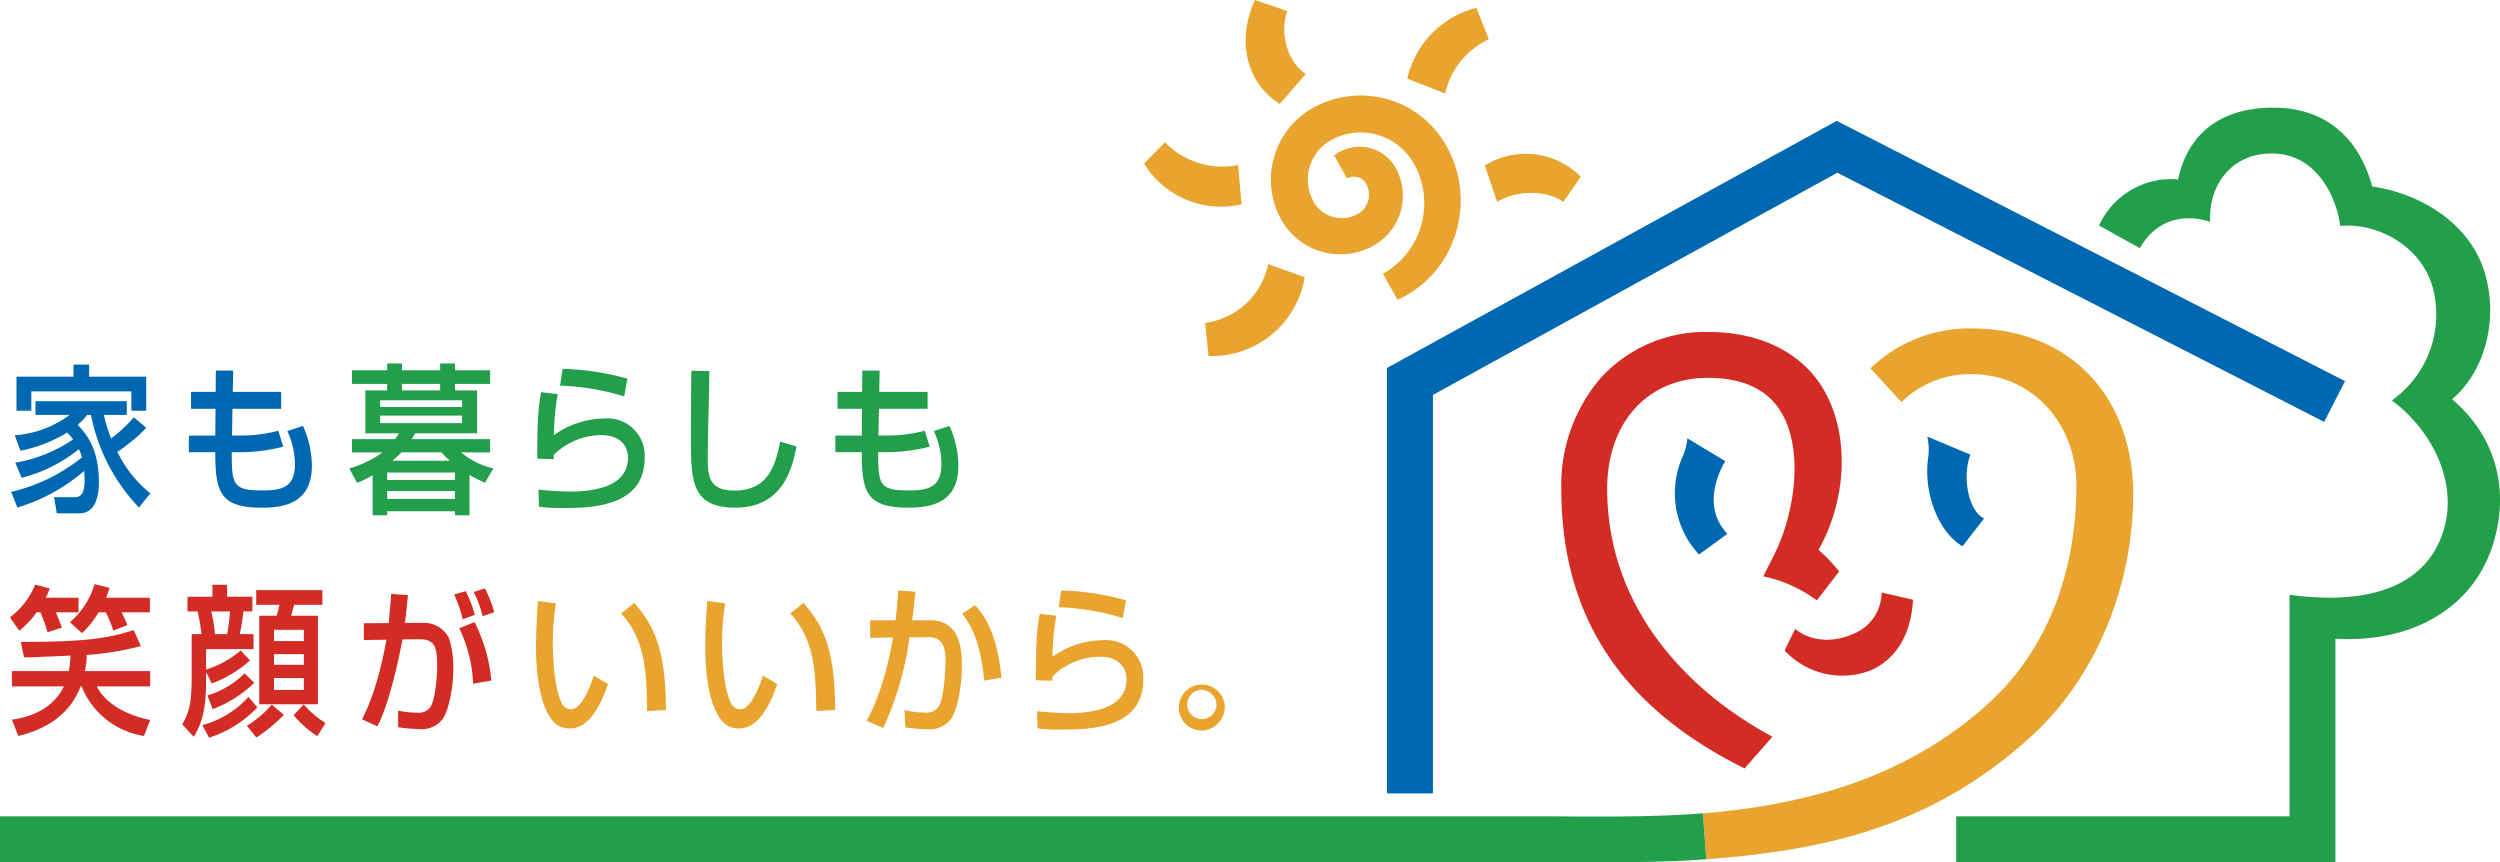 <svg xmlns="http://www.w3.org/2000/svg" viewBox="0 0 352.413 121.553"><defs><style>.cls-1{fill:#0067b1}.cls-2{fill:#239f4b}.cls-3{fill:#d32c25}.cls-4{fill:#e9a42f}</style></defs><g id="レイヤー_2" data-name="レイヤー 2"><g id="PC_text_des" data-name="PC_text+des"><path class="cls-1" d="M20.611 60.29a15.583 15.583 0 01-2.3 2.11c-1.049.822-1.446 1.092-1.759 1.3a16.605 16.605 0 004.648 5.841l-1.613 2a26.106 26.106 0 01-6.758-13.051h-.544a7.983 7.983 0 01-1.343 1.385c1.07 1.139 3 3.209 3 8.073 0 .978-.066 4.411-2.742 4.411H8.013l-.4-2.271h2.766c.667 0 1.547 0 1.547-2.438 0-.472-.043-.972-.064-1.271a25.521 25.521 0 01-9.412 5.163l-.88-2.2a24.784 24.784 0 009.979-4.87 7.05 7.05 0 00-.417-1.162 21.261 21.261 0 01-8.076 4.048l-.9-2.133a20.652 20.652 0 008.144-3.279 7.819 7.819 0 00-.837-.978 19.549 19.549 0 01-6.589 2.57l-.794-2.179a14.723 14.723 0 007.735-2.869h-4.81v-1.932h12.866v1.932h-3.225a19.858 19.858 0 001.026 3.323 21.9 21.9 0 003.2-2.984zM10.359 53.1v-1.706h2.2V53.1h8.053v4.8h-2.094v-2.728H4.416V57.9h-2.09v-4.8zm20.068-.861h2.446l-.063 3h6.823v2.386h-6.86l-.067 3.775h1.3a21.1 21.1 0 005.23-.678l.687 2.248a24.885 24.885 0 01-6.276.776h-.981c0 4.566.17 5.388 4.269 5.388 2.654 0 4.641-.345 4.641-3.686a11.335 11.335 0 00-1.067-4.68l2.2-.731a13.826 13.826 0 011.253 5.641c0 5.3-3.993 5.888-7.049 5.888-5.917 0-6.564-2.208-6.564-7.82H26.62V61.4h3.726l.038-3.772h-3.451v-2.387H30.4z"/><path class="cls-2" d="M65.137 56.42v.954H53.591v-.954zM52.524 72.635h2.05v-.569h9.562v.569h2.05v-5.687a14.968 14.968 0 002.194 1.093l1.17-2.024a10.609 10.609 0 01-4.5-2.208v-.041h4.04v-1.863H58.024c.19-.3.253-.391.5-.822h8.726v-6.049h-3.114v-.909h4.954v-1.931h-4.954v-.955h-2.093v.955h-5.376v-.955h-2.093v.955h-4.957v1.931h4.957v.909H51.5v6.049h4.749c-.273.408-.333.523-.563.822h-6.069v1.863h4.247v.041a15.526 15.526 0 01-4.623 2.231l1.087 2.024A14.9 14.9 0 0052.524 67zm4.143-18.51h5.376v.909h-5.376zm8.47 4.457v1.069H53.591v-1.069zm-1 8.027v1.041h-9.563v-1.041zm-8.767-1.662V64.9a11.211 11.211 0 001.214-1.133h5.646a7.411 7.411 0 001.15 1.133v.046zm8.766 4.278v1.11h-9.562v-1.11zm23.852-13.351a35.381 35.381 0 00-9.037-1.519l.357-2.368a38.381 38.381 0 019.142 1.391zm-9.37-.317a36.856 36.856 0 00-.546 5.779 12.573 12.573 0 017.176-2.346 5.244 5.244 0 015.626 5.572c0 6.825-7.346 7.049-11.506 7.049a22.561 22.561 0 01-3.389-.184l-.079-2.409c.73.069 2.66.276 4.433.276 3.623 0 8.186-.776 8.186-4.778 0-1.869-1.343-3.18-3.747-3.18a9.635 9.635 0 00-6.695 2.771 3.17 3.17 0 000 .616l-2.347-.069c0-5.71.17-7.234.547-9.373zM99.982 52.3c0 3.438-.213 8.912-.213 12.351 0 2.771.357 4.5 3.81 4.5 4.81 0 5.773-3.772 6.4-6.906l2.3.7c-.5 2.57-1.676 8.619-8.6 8.619-6.279 0-6.279-3.869-6.279-9.936 0-3.985.023-7.411.063-9.367zm21.569-.061H124l-.057 3h6.816v2.386H123.9l-.064 3.772h1.3a21.051 21.051 0 005.23-.678l.69 2.248a24.908 24.908 0 01-6.274.776h-.986c0 4.566.17 5.388 4.27 5.388 2.656 0 4.64-.345 4.64-3.686a11.37 11.37 0 00-1.064-4.68l2.2-.731a13.78 13.78 0 011.256 5.641c0 5.3-4 5.888-7.049 5.888-5.923 0-6.57-2.208-6.57-7.82h-3.723V61.4h3.723l.043-3.772h-3.462v-2.387h3.473z"/><path class="cls-3" d="M19.858 91.075a41.018 41.018 0 01-7.639 1.248 10.144 10.144 0 01-.25 2.277h9.2v2.162h-7.524c1.483 2.91 5.143 4.272 7.527 4.727l-.874 2.254a11.3 11.3 0 01-8.789-6.981h-.147c-1.63 4.318-5.416 6.181-8.783 6.981l-.9-2.3c1.82-.253 5.6-1.093 7.32-4.681h-7.32V94.6h8.013a14.564 14.564 0 00.25-2.185c-.773.046-4.393.184-5.25.23-.483.023-.816.023-1.3.023l-.461-2.185c9.244 0 12.277-.5 15.917-1.662zM5.152 86.32a12.808 12.808 0 01-2.429 2.593l-1.317-1.886a11.034 11.034 0 003.556-4.617l2.05.546a8.657 8.657 0 01-.566 1.3h4.623v2.064h-3.2c.337.753.607 1.455.86 2.162L6.7 89.12a19.956 19.956 0 00-1.006-2.8zm8.743 0a12.828 12.828 0 01-2.343 2.933l-1.7-1.547a11.155 11.155 0 003.476-5.365l2.113.529a11.688 11.688 0 01-.483 1.386h6.173v2.064h-4a12.369 12.369 0 01.814 1.8l-1.967.77a19.057 19.057 0 00-1.066-2.57zm28.937 5.894v1.5h-4.206v-1.5zm-6.716-9.028v2.07H39.4c-.187.817-.228.972-.4 1.541h-2.45v12.484h8.266V86.8h-3.781c.207-.747.228-.839.438-1.541h3.975v-2.07zm6.716 5.595v1.587h-4.206v-1.587zm0 6.8v1.679h-4.206v-1.682zm-12.989.77a17.112 17.112 0 005.4-3.249l-1.316-1.408a13.531 13.531 0 01-4.876 2.685v-2.872h6.689V89.39h-1.924c.02-.137.4-2.133.5-3.2h1.257v-2.07h-3.56v-1.687h-2.07v1.685h-3.51v2.07h1.418a25.588 25.588 0 01.546 3.2H27.02V94.6c0 3.933-.127 5.48-1.34 7.5l1.63 1.771c1.76-2.8 1.76-6 1.737-9.028l.043-.046zm2.57-10.16a24.045 24.045 0 01-.4 3.2H30.3a20.105 20.105 0 00-.523-3.2zm13.473 15.729a12.937 12.937 0 01-3.077-2.62l-1.42 1.523a14.981 14.981 0 003.349 2.956zM35.03 98.234a13.39 13.39 0 01-6.507 3.979l.943 1.777a16.237 16.237 0 006.817-4.273zm-.547-3.318a12.578 12.578 0 01-5.25 3.117l.754 1.932a17.349 17.349 0 005.859-3.709zm3.83 4.416a15.055 15.055 0 01-3.513 2.979l1.336 1.656a21.088 21.088 0 003.873-3.208zm19.193-15.439c-.181 1.95-.3 2.921-.428 3.916h2.444a3.906 3.906 0 013.769 2.151 13.749 13.749 0 01.612 4.318c0 2.547-.632 5.934-1.546 7.13a3.692 3.692 0 01-3.163 1.375 24.992 24.992 0 01-3.073-.265v-2.352a11.48 11.48 0 002.627.293 2.084 2.084 0 001.835-.667c.813-.977 1.041-4.784 1.041-5.824 0-2.766-.3-3.893-2.571-3.853l-2.32.017c-.184 1-1.59 8.487-3.525 12.248l-2.179-.972c2.056-3.875 3.157-9.545 3.441-11.23l-3.176.046v-2.369l3.5-.023c.2-2.122.268-3.013.348-4.117zm9.189 12.49a19.594 19.594 0 00-1.955-7.82l2.16-.863a22.837 22.837 0 012.363 8.24zM65.209 87.3a15.687 15.687 0 00-1.2-3.5l1.63-.465a14.666 14.666 0 011.282 3.346zm2.832-.442a16.758 16.758 0 00-1.265-3.41l1.572-.512a16.511 16.511 0 011.323 3.37z"/><path class="cls-4" d="M91.21 100.241c-.063-5.118-.126-9.965-3.66-13.76l1.861-1.5c2.613 3.071 4.453 6.164 4.453 15.1zM78.365 85.049a38.034 38.034 0 00-.44 5.5c0 2.179.253 7.073 1.443 8.867a1.475 1.475 0 001.13.569c1.737 0 3.117-4.479 3.2-4.75l2.009 1.185c-1.319 3.881-3.01 6.267-5.4 6.267a3.04 3.04 0 01-2.527-1.224c-1.863-2.479-2.219-7.119-2.219-10.322 0-2.455.189-5.209.27-6.417zm36.699 15.192c-.066-5.118-.126-9.965-3.662-13.76l1.86-1.5c2.616 3.071 4.459 6.164 4.459 15.1zm-12.845-15.192a38.483 38.483 0 00-.44 5.5c0 2.179.253 7.073 1.443 8.867a1.475 1.475 0 001.13.569c1.737 0 3.114-4.479 3.2-4.75l2.013 1.185c-1.32 3.881-3.016 6.267-5.4 6.267a3.042 3.042 0 01-2.53-1.224c-1.866-2.479-2.219-7.119-2.219-10.322 0-2.455.19-5.209.273-6.417zm26.824-1.638c-.187 1.978-.293 2.777-.457 4.025h2.527c4.312 0 4.476 4.278 4.476 6.457 0 2.547-.54 6.141-1.587 7.527a3.784 3.784 0 01-3.223 1.385 24.886 24.886 0 01-3.156-.27l-.123-2.435a12.681 12.681 0 002.823.345 2.078 2.078 0 002.113-1.041c.731-1.6.857-5.784.857-6.233 0-2.507-.793-3.369-2.466-3.346l-2.617.023a45.056 45.056 0 01-3.7 12.782l-2.35-1.03c2.326-4.117 3.39-9.758 3.726-11.736l-3.223.046v-2.474h3.577c.21-1.887.3-2.956.376-4.209zm9.689 12.529c-.57-6.21-2.326-8.436-3.1-9.413l1.8-1.225c1.107 1.225 3.074 3.519 3.746 10.23zm19.544-8.821a35.4 35.4 0 00-9.042-1.523l.359-2.369a38.639 38.639 0 019.14 1.391zM148.9 86.8a36.986 36.986 0 00-.541 5.779 12.539 12.539 0 017.173-2.34 5.245 5.245 0 015.628 5.561c0 6.825-7.343 7.049-11.506 7.049a23.778 23.778 0 01-3.387-.178l-.086-2.409c.733.063 2.656.27 4.436.27 3.62 0 8.18-.776 8.18-4.772 0-1.869-1.34-3.186-3.746-3.186a9.622 9.622 0 00-6.691 2.777 2.7 2.7 0 000 .61l-2.346-.069c0-5.7.167-7.228.547-9.367zm22.581 12.665a2.066 2.066 0 11-2.05-2.226 2.159 2.159 0 012.05 2.226zm1.17 0a3.245 3.245 0 10-3.22 3.524 3.372 3.372 0 003.22-3.524zm7.743-84.808l3.686-4.226c-2.723-1.731-3.689-6.055-2.605-8.873L176.912 0c-2.659 5.785-1.204 11.678 3.482 14.657zm-19.125 8.401a12.729 12.729 0 0013.746 5.742l-.489-5.537a11.253 11.253 0 01-10.3-3.208zm8.611 22.454l.48 4.675a13.275 13.275 0 0013.561-11.109l-5.155-1.852a10.461 10.461 0 01-8.886 8.286zm28.494-34.426l5.348 2.1a11.105 11.105 0 016.15-7.653l-1.746-4.439a13.4 13.4 0 00-9.752 9.992zm10.934 12.248l1.739 5.123c2.493-1.575 6.8-1.788 9.33 0l2.455-3.542a10.9 10.9 0 00-13.524-1.581zm-24.251-8.113a11.585 11.585 0 00-4.439 15.749 9.536 9.536 0 0013.142 3.571 8.069 8.069 0 002.924-10.977 5.848 5.848 0 00-8.614-1.656l1.817 3.243a1.99 1.99 0 012.7.765 3.139 3.139 0 01-1.205 4.26 4.574 4.574 0 01-6.216-1.753 6.367 6.367 0 012.438-8.654 8.611 8.611 0 0111.707 3.3 11.4 11.4 0 01-4.37 15.525l2.067 3.663a14.971 14.971 0 008.137-9.183 15.639 15.639 0 00-1.277-12.553 13.832 13.832 0 00-18.811-5.3z"/><path class="cls-3" d="M240.749 46.794a19.974 19.974 0 00-14.99 6.36 23.125 23.125 0 00-5.67 15.749c0 19.079 9.551 31.326 25.835 39.423l3.925-4.48c-11.791-6.313-23.291-18.038-23.291-34.943 0-9.355 5.7-15.64 14.191-15.64 4.879 0 8.332 1.593 10.27 4.732 3.312 5.371 1.986 14.416-.92 20.2l-1.536 3.042a19.487 19.487 0 017.547 3.4l3.154-4.083a25.037 25.037 0 00-2.918-3.047c4.011-7.061 4.508-16.457.515-22.943-2.194-3.555-7.055-7.77-16.112-7.77z"/><path class="cls-1" d="M237.058 64.671a12.692 12.692 0 002.442 13.495l4-2.909c-3.683-3.933-1.116-8.844-.3-10.258l-5.334-3.214a8.669 8.669 0 01-.808 2.886zm34.742-.109c-.675 4.784 1.357 10.39 4.845 12.443l3.039-3.916c-2.381-1.19-3.039-6.216-1.915-9l-6.087-2.553a8.506 8.506 0 01.118 3.026z"/><path class="cls-3" d="M261.421 89.281c-2.533 1.145-5.7 1.455-8.37-.621l-1.486 3.031a11.094 11.094 0 0012.21 2.777c3.931-1.783 5.653-5.6 5.891-9.925l-4.427-1.023a6.3 6.3 0 01-3.818 5.761z"/><path class="cls-4" d="M300.705 69.651c0-13.352-8.576-23.351-22.767-23.351a20.069 20.069 0 00-14.269 5.623l4.367 4.767a13.766 13.766 0 019.9-3.939c8.415 0 14.76 6.785 14.76 15.772 0 10.73-3.3 22.288-12.279 30.528-12.164 11.149-27.08 14.49-40.371 15.605l.474 6.475c16.6-1.265 31.611-4.468 45.673-17.2 9.766-8.842 14.512-22.073 14.512-34.28z"/><path class="cls-2" d="M0 115.076v6.475h221.561c6.133 0 12.6.057 18.961-.42l-.474-6.475c-6.65.546-15.8.466-21.109.42z"/><path class="cls-1" d="M258.911 17.038l-63.392 34.828v59.979h6.469V55.672L259 24.346l68.624 35.127 2.944-5.744-71.657-36.691z"/><path class="cls-2" d="M345.668 56.282c4.473-3.795 6.638-11.029 4.585-17.866-1.992-6.635-8.585-11.051-15.85-12.127-1.857-6.75-6.434-11.115-13.984-11.115-7.964 0-12.181 4.273-13.38 10.126a11.145 11.145 0 00-11.147 6.492l5.753 3.186c2.136-3.755 5.836-5.02 9.91-3.709-.253-4.934 2.792-9.631 8.7-9.631 6.667 0 9.269 6.836 9.62 10.218 5.066-.5 11.25 2.639 13 8.475a14.833 14.833 0 01-5.707 16.112c5.675 4.2 9.8 12.012 6.946 19.32-2.976 7.59-11.48 9.43-21.37 8.079v31.234h-46.983v6.475h53.45V90.035c10.853.626 18.742-4.313 21.729-11.932 2.53-6.463 2.41-15.237-5.272-21.821z"/></g></g></svg>